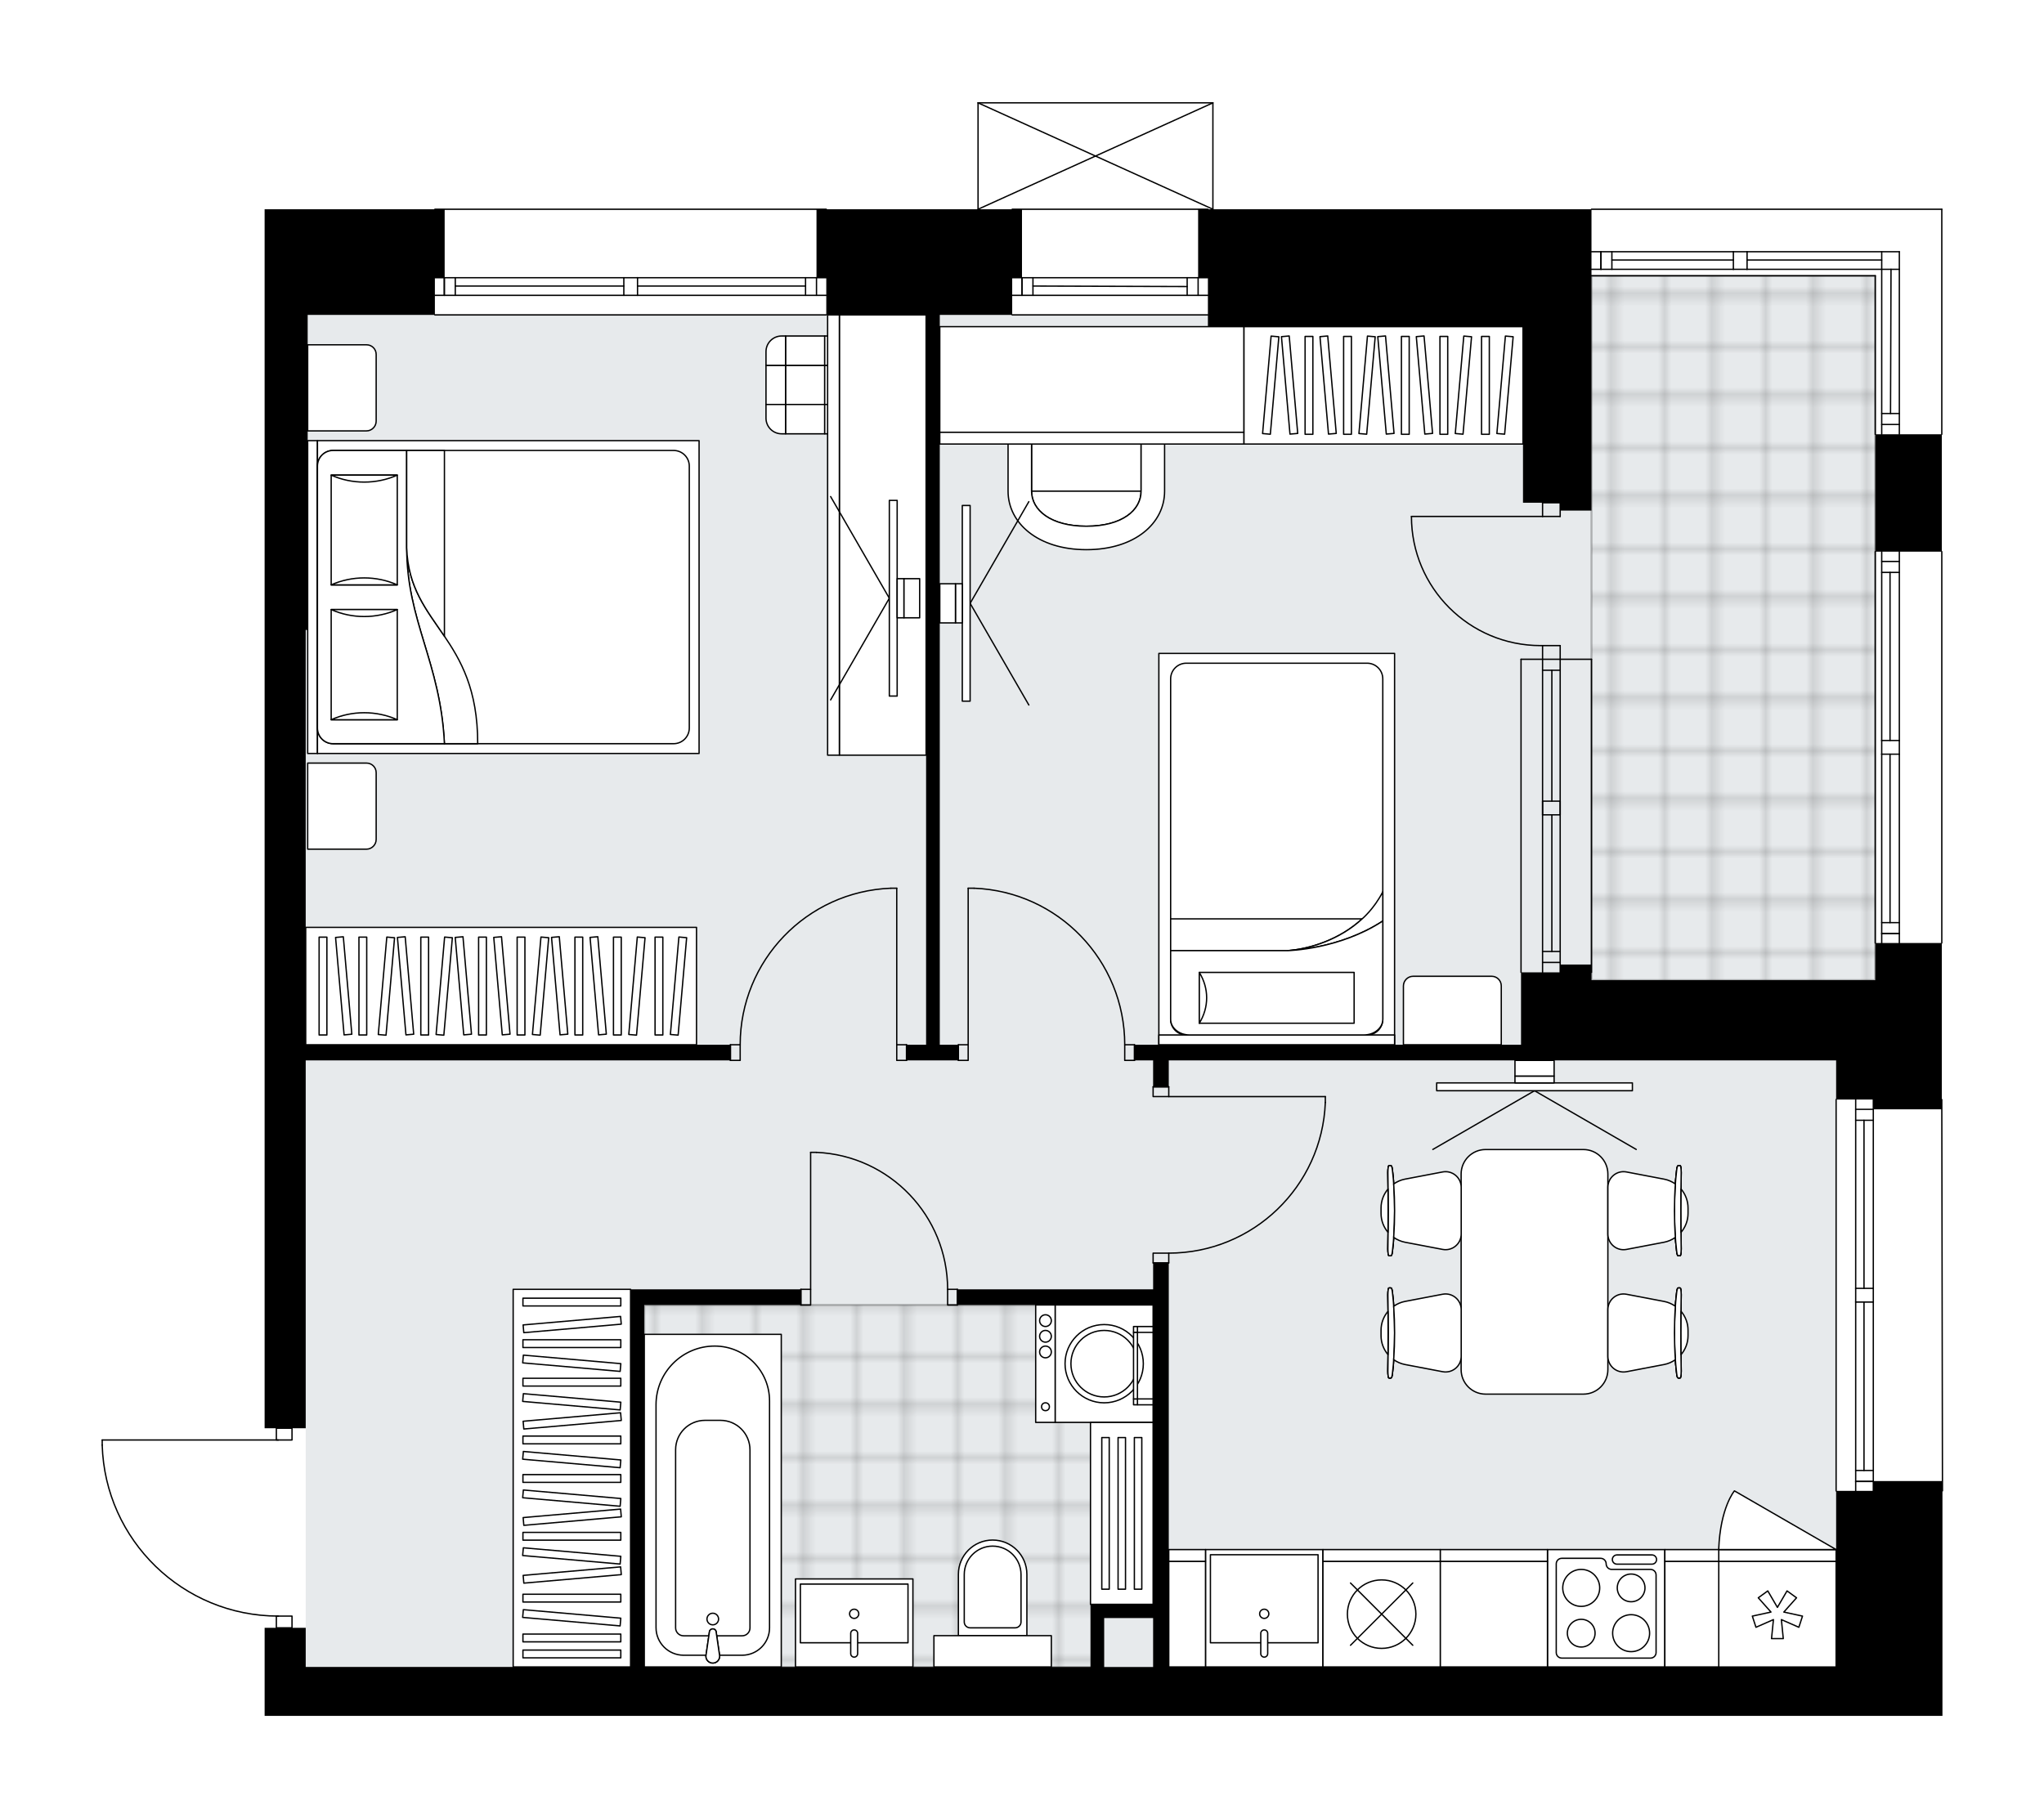 <svg xmlns="http://www.w3.org/2000/svg" xmlns:xlink="http://www.w3.org/1999/xlink" height="1779.27px" id="Layer_1" style="enable-background:new 0 0 2000 1779.27;" version="1.1" viewBox="0 0 2000 1779.27" width="2000px" x="0px" y="0px" xml:space="preserve">
<style type="text/css">
	.st0{fill:none;}
	.st1{opacity:0.25;fill:none;stroke:#000000;stroke-width:0.4;stroke-miterlimit:10;}
	.st2{fill:#FFFFFF;}
	.st3{fill:#E7EAEC;}
	
		.st4{fill:url(#SVGID_1_);stroke:#000000;stroke-width:2;stroke-linecap:round;stroke-linejoin:round;stroke-miterlimit:10;stroke-opacity:0.25;}
	
		.st5{fill:url(#SVGID_00000166644572404564698870000017595116404025952420_);stroke:#000000;stroke-width:2;stroke-linecap:round;stroke-linejoin:round;stroke-miterlimit:10;stroke-opacity:0.25;}
	.st6{fill:none;stroke:#000000;stroke-width:1.3;stroke-linecap:round;stroke-linejoin:round;stroke-miterlimit:10;}
	.st7{fill:#FFFFFF;stroke:#000000;stroke-width:1.3;stroke-linecap:round;stroke-linejoin:round;stroke-miterlimit:10;}
	.st8{font-family: 'Arial-BoldMT','Arial'; font-weight:bold;}
	.st9{font-size:100.366px;}
	.st10{font-size:84.925px;}
	.st11{font-family: 'ArialMT','Arial';}
	.st12{font-size:40px;}
</style>
<pattern height="14.57" id="New_Pattern_Swatch_2" patternUnits="userSpaceOnUse" style="overflow:visible;" viewBox="7.49 -22.06 14.57 14.57" width="14.57" x="2998.96" y="-4725.66">
	<g>
		<rect class="st0" height="14.57" width="14.57" x="7.49" y="-22.06" />
		<g>
			<rect class="st1" height="7.29" width="7.29" x="14.77" y="-7.49" />
		</g>
		<g>
			<rect class="st1" height="7.29" width="7.29" x="0.2" y="-7.49" />
		</g>
		<g>
			<rect class="st1" height="7.29" width="7.29" x="22.06" y="-14.77" />
		</g>
		<g>
			<rect class="st1" height="7.29" width="7.29" x="7.49" y="-14.77" />
			<rect class="st1" height="7.29" width="7.29" x="14.77" y="-22.06" />
		</g>
		<g>
			<rect class="st1" height="7.29" width="7.29" x="0.2" y="-22.06" />
		</g>
		<g>
			<rect class="st1" height="7.29" width="7.29" x="22.06" y="-29.35" />
		</g>
		<g>
			<rect class="st1" height="7.29" width="7.29" x="7.49" y="-29.35" />
		</g>
	</g>
</pattern>
<path class="st2" d="M1900.65,1459.05v-9.58v-373.41  c0-0.36,0.36-0.65,0-0.65L1900,923.53c0.36,0,0.65-0.29,0.65-0.65V539.89c0-0.36-0.29-0.65-0.65-0.65V425.65  c0.36,0,0.65-0.29,0.65-0.65V204.78c0-0.36-0.29-0.65-0.65-0.65h-342.77c-0.36,0-0.65,0.29-0.65,0.65c0,0,0,0,0,0h-369.14  c0,0,0,0,0,0V100.65c0,0,0,0,0-0.01c0-0.04-0.02-0.08-0.03-0.12c-0.01-0.04-0.01-0.09-0.03-0.13c0,0,0,0,0-0.01  c-0.01-0.03-0.04-0.05-0.05-0.07c-0.03-0.04-0.05-0.09-0.09-0.13c-0.03-0.03-0.07-0.05-0.11-0.07c-0.03-0.02-0.06-0.05-0.1-0.06  c-0.05-0.02-0.11-0.03-0.17-0.03c-0.02,0-0.05-0.01-0.07-0.01h-0.01c0,0,0,0,0,0H957.02c0,0-0.01,0-0.01,0H957  c-0.02,0-0.04,0.01-0.06,0.01c-0.06,0.01-0.12,0.01-0.18,0.04c-0.04,0.02-0.07,0.04-0.1,0.06c-0.04,0.02-0.08,0.04-0.11,0.07  c-0.04,0.03-0.06,0.08-0.09,0.12c-0.02,0.03-0.04,0.05-0.06,0.08c0,0,0,0.01,0,0.01c-0.02,0.04-0.02,0.08-0.03,0.12  c-0.01,0.05-0.03,0.09-0.03,0.14c0,0,0,0,0,0.01v104.13c0,0,0,0,0,0h-147.2c0,0,0,0,0,0c0-0.36-0.29-0.65-0.65-0.65H425.52  c-0.36,0-0.65,0.29-0.65,0.65c0,0,0,0,0,0H258.92v67.02v36.38v239.36v68.94v685.54v95.75h10.84v10.84H100  c-0.36,0-0.65,0.29-0.65,0.65v5.02c0,0,0,0.01,0,0.01c0,0,0,0.01,0,0.01c1.34,45.24,19.96,87.53,52.44,119.06  c31.86,30.93,73.66,48.22,117.97,48.87v10.87h-10.84v86.17h40.21h308.3h574.47h344.69h30.63h239.36h0.08h36.3h67.67V1459.7  C1901.01,1459.7,1900.65,1459.41,1900.65,1459.05z M1900.65,1274.26v-13.4v-175.21l0,0l0,0v363.83l0,0V1274.26z" id="background" />
<g id="floor">
	<polygon class="st3" points="1796.6,1037.77 1834.89,1037.77 1834.89,269.89 1488.29,269.89 1488.29,308.19 299.13,308.19    299.13,1631.39 1796.6,1631.39  " />
	<pattern id="SVGID_1_" patternTransform="matrix(6.588 0 0 6.588 59692.66 7705.917)" xlink:href="#New_Pattern_Swatch_2">
	</pattern>
	<polygon class="st4" points="1073.72,1574.9 1128.29,1574.9 1128.29,1277.13 630.41,1277.13 630.41,1631.39 1073.72,1631.39  " />
	
		<pattern id="SVGID_00000170278494361551727590000004771143206723785630_" patternTransform="matrix(6.588 0 0 6.588 59692.66 7705.917)" xlink:href="#New_Pattern_Swatch_2">
	</pattern>
	
		<polygon points="   1557.23,959.26 1557.23,269.89 1834.89,269.89 1834.89,959.26  " style="fill:url(#SVGID_00000170278494361551727590000004771143206723785630_);stroke:#000000;stroke-width:2;stroke-linecap:round;stroke-linejoin:round;stroke-miterlimit:10;stroke-opacity:0.25;" />
	<g id="LWPOLYLINE_00000094597057206224144680000017297663928049014453_">
		<rect class="st6" height="15.32" width="9.57" x="783.61" y="1261.82" />
	</g>
	<g id="LWPOLYLINE_00000085232381328721127170000017763907373087912383_">
		<rect class="st6" height="15.32" width="9.57" x="927.22" y="1261.82" />
	</g>
	<g id="LINE_00000040545399033867947960000014547604854826352811_">
		<line class="st6" x1="783.61" x2="783.61" y1="1261.82" y2="1277.13" />
	</g>
	<g id="LINE_00000022546184919444342400000004312641182417217202_">
		<line class="st6" x1="936.8" x2="936.8" y1="1261.82" y2="1277.13" />
	</g>
	<g id="LINE_00000014610064413955133340000000432121966584926141_">
		<line class="st6" x1="793.18" x2="793.18" y1="1261.82" y2="1127.77" />
	</g>
	<g id="ARC_00000083786168516715972470000004477739237541597348_">
		<path class="st6" d="M798.92,1127.77c71.73,3.19,128.25,62.25,128.3,134.04" />
	</g>
	<g id="LINE_00000071541476292078876320000013007626599900622477_">
		<line class="st6" x1="793.18" x2="798.92" y1="1127.77" y2="1127.77" />
	</g>
	<g id="LWPOLYLINE_00000098925968565044671140000018315591776734957485_">
		<rect class="st6" height="9.57" width="15.32" x="1128.29" y="1063.62" />
	</g>
	<g id="LWPOLYLINE_00000137836873133012076180000007433183699333304455_">
		<rect class="st6" height="9.57" width="15.32" x="1128.29" y="1226.39" />
	</g>
	<g id="LINE_00000013153288077989791960000015911969154851530911_">
		<line class="st6" x1="1143.61" x2="1128.29" y1="1063.62" y2="1063.62" />
	</g>
	<g id="LINE_00000165930146095281049140000015846427425968505234_">
		<line class="st6" x1="1143.61" x2="1128.29" y1="1235.96" y2="1235.96" />
	</g>
	<g id="LINE_00000021116480088016128240000003583047744724060832_">
		<line class="st6" x1="1143.61" x2="1296.8" y1="1073.2" y2="1073.2" />
	</g>
	<g id="LINE_00000059305221892102844060000010062525412538355900_">
		<line class="st6" x1="1296.8" x2="1296.8" y1="1078.94" y2="1073.2" />
	</g>
	<g id="ARC_00000035504844288132687150000008044516828521534090_">
		<path class="st6" d="M1296.8,1078.94c-3.19,82.31-70.82,147.41-153.19,147.45" />
	</g>
	<g id="LWPOLYLINE_00000036968756438972577140000008518549155024985534_">
		<rect class="st6" height="15.32" width="9.57" x="937.76" y="1022.45" />
	</g>
	<g id="LWPOLYLINE_00000147919045611362704820000003916661336029955508_">
		<rect class="st6" height="15.32" width="9.57" x="1100.52" y="1022.45" />
	</g>
	<g id="LINE_00000058560938894821338750000000747217620836142766_">
		<line class="st6" x1="937.76" x2="937.76" y1="1022.45" y2="1037.77" />
	</g>
	<g id="LINE_00000118359473628652682900000005156662898512608918_">
		<line class="st6" x1="1110.1" x2="1110.1" y1="1022.45" y2="1037.77" />
	</g>
	<g id="LINE_00000106140013512447412400000009010136911906341516_">
		<line class="st6" x1="947.33" x2="947.33" y1="1022.45" y2="869.26" />
	</g>
	<g id="LINE_00000132794699411024335160000011393257391394373777_">
		<line class="st6" x1="953.08" x2="947.33" y1="869.26" y2="869.26" />
	</g>
	<g id="ARC_00000086685127706374543120000000450888037559701907_">
		<path class="st6" d="M953.08,869.26c82.31,3.19,147.41,70.82,147.45,153.19" />
	</g>
	<g id="LWPOLYLINE_00000163040158988892124820000005289975270610270135_">
		<rect class="st6" height="15.32" width="9.57" x="877.44" y="1022.45" />
	</g>
	<g id="LWPOLYLINE_00000016042564412987050810000011059179421844936852_">
		<rect class="st6" height="15.32" width="9.57" x="714.67" y="1022.45" />
	</g>
	<g id="LINE_00000124146953925763028270000004063360719073212308_">
		<line class="st6" x1="887.01" x2="887.01" y1="1022.45" y2="1037.77" />
	</g>
	<g id="LINE_00000032618766504346528140000015401590764814250668_">
		<line class="st6" x1="714.67" x2="714.67" y1="1022.45" y2="1037.77" />
	</g>
	<g id="LINE_00000168803443738033760370000008283530880784724131_">
		<line class="st6" x1="877.44" x2="877.44" y1="1022.45" y2="869.26" />
	</g>
	<g id="LINE_00000181070472207786558580000007956205639089312169_">
		<line class="st6" x1="871.69" x2="877.44" y1="869.26" y2="869.26" />
	</g>
	<g id="ARC_00000057128274365122053420000017186783999921093292_">
		<path class="st6" d="M724.24,1022.45c0.04-82.37,65.14-150,147.45-153.19" />
	</g>
	<g id="LWPOLYLINE_00000063606906913760881210000017836810196450396346_">
		<rect class="st6" height="11.49" width="15.32" x="270.41" y="1581.61" />
	</g>
	<g id="LWPOLYLINE_00000116214796125750587740000000253611337303018626_">
		<rect class="st6" height="11.49" width="15.32" x="270.41" y="1397.77" />
	</g>
	<g id="LWPOLYLINE_00000055707165108552139270000017444760325564606142_">
		<path class="st6" d="M100,1414.28c2.76,93.2,79.1,167.32,172.34,167.32" />
	</g>
	<g id="LINE_00000065075232475889339040000013698275443919026101_">
		<line class="st6" x1="272.34" x2="100" y1="1409.26" y2="1409.26" />
	</g>
	<g id="LINE_00000045593044739705349460000000571182140009810056_">
		<line class="st6" x1="100" x2="100" y1="1409.26" y2="1414.28" />
	</g>
	<g id="ARC_00000027574361997957891710000008471815450022256016_">
		<path class="st6" d="M1381.06,505.42c0.01,69.81,56.6,126.4,126.42,126.4c0.63,0,1.25,0,1.88-0.01" />
	</g>
	<g id="LINE_00000051345241185827573750000014879833094177095820_">
		<line class="st6" x1="1509.36" x2="1381.06" y1="505.42" y2="505.42" />
	</g>
	<g id="LINE_00000111877051861256881140000005251019340824071319_">
		<line class="st6" x1="1509.36" x2="1509.36" y1="645.21" y2="631.81" />
	</g>
	<g id="LINE_00000005255087756025439460000017371471417853958025_">
		<line class="st6" x1="1509.36" x2="1526.59" y1="631.81" y2="631.81" />
	</g>
	<g id="LINE_00000006702060288508185200000006714076104721928882_">
		<line class="st6" x1="1526.59" x2="1526.59" y1="631.81" y2="645.21" />
	</g>
	<g id="LINE_00000075841284912259061470000016838282204517496206_">
		<line class="st6" x1="1526.59" x2="1526.59" y1="492.02" y2="505.42" />
	</g>
	<g id="LINE_00000098937633115859061290000015385252737157394610_">
		<line class="st6" x1="1526.59" x2="1509.36" y1="505.42" y2="505.42" />
	</g>
	<g id="LINE_00000176038471032165919570000012990736680210446513_">
		<line class="st6" x1="1509.36" x2="1509.36" y1="505.42" y2="492.02" />
	</g>
	<g id="LINE_00000164490596823061280910000000373427249308567731_">
		<line class="st6" x1="1526.59" x2="1509.36" y1="492.02" y2="492.02" />
	</g>
	<g id="LINE_00000039123621016806894770000002636747328812610949_">
		<line class="st6" x1="425.52" x2="808.5" y1="204.78" y2="204.78" />
	</g>
	<g id="LINE_00000111907284993557063810000017850913785053916344_">
		<line class="st6" x1="808.5" x2="623.8" y1="289.04" y2="289.04" />
	</g>
	<g id="LINE_00000121242057871551951020000011049426059783877273_">
		<line class="st6" x1="610.4" x2="425.52" y1="289.04" y2="289.04" />
	</g>
	<g id="LINE_00000044159066514129480330000011240073546600654511_">
		<line class="st6" x1="434.75" x2="434.75" y1="271.8" y2="289.04" />
	</g>
	<g id="LINE_00000080919705420740753190000000852729278898254520_">
		<line class="st6" x1="798.92" x2="798.92" y1="271.8" y2="289.04" />
	</g>
	<g id="LINE_00000076583539078232921210000001320496084099082391_">
		<line class="st6" x1="808.5" x2="623.8" y1="271.8" y2="271.8" />
	</g>
	<g id="LINE_00000127024157380428031490000005162496967565704603_">
		<line class="st6" x1="610.4" x2="425.52" y1="271.8" y2="271.8" />
	</g>
	<g id="LINE_00000040548746850750542700000009626619905294103188_">
		<line class="st6" x1="610.4" x2="445.47" y1="279.94" y2="279.94" />
	</g>
	<g id="LINE_00000109734446523572027710000015054934096618924703_">
		<line class="st6" x1="788.2" x2="623.8" y1="279.94" y2="279.94" />
	</g>
	<g id="LINE_00000088121980602521773040000013874836550074791053_">
		<line class="st6" x1="788.2" x2="788.2" y1="289.04" y2="271.8" />
	</g>
	<g id="LINE_00000035513630119627830450000016506324237090574469_">
		<line class="st6" x1="434.75" x2="434.75" y1="271.8" y2="289.04" />
	</g>
	<g id="LINE_00000127730085067692773730000013610500791172211389_">
		<line class="st6" x1="445.47" x2="445.47" y1="289.04" y2="271.8" />
	</g>
	<g id="LINE_00000124155417903957345240000002057188804877123740_">
		<line class="st6" x1="623.8" x2="623.8" y1="271.8" y2="289.04" />
	</g>
	<g id="LINE_00000070083433916430128430000004365042721075637648_">
		<line class="st6" x1="623.8" x2="610.4" y1="289.04" y2="289.04" />
	</g>
	<g id="LINE_00000096782125113869303790000008233621721853321629_">
		<line class="st6" x1="610.4" x2="610.4" y1="289.04" y2="271.8" />
	</g>
	<g id="LINE_00000052096432434879202610000005594429426009451175_">
		<line class="st6" x1="610.4" x2="623.8" y1="271.8" y2="271.8" />
	</g>
	<g id="LINE_00000152227593049145535520000008562704293866072763_">
		<line class="st6" x1="808.5" x2="425.52" y1="308.19" y2="308.19" />
	</g>
	<g id="LINE_00000119822610858607448920000015606517948529070014_">
		<line class="st6" x1="1509.36" x2="1509.36" y1="645.21" y2="951.6" />
	</g>
	<g id="LINE_00000070805223464875090580000018166397914307674760_">
		<line class="st6" x1="1526.59" x2="1526.59" y1="645.21" y2="951.6" />
	</g>
	<g id="LINE_00000013175267233523906080000016372303424043008932_">
		<line class="st6" x1="1518.45" x2="1518.45" y1="655.94" y2="784.04" />
	</g>
	<g id="LINE_00000112619357813594778970000016208150777574303906_">
		<line class="st6" x1="1509.36" x2="1526.59" y1="941.89" y2="941.89" />
	</g>
	<g id="LINE_00000057111119964763292360000008230587843908370073_">
		<line class="st6" x1="1509.36" x2="1526.59" y1="655.94" y2="655.94" />
	</g>
	<g id="LINE_00000103232886030982403550000008250693232927851397_">
		<line class="st6" x1="1488.29" x2="1488.29" y1="645.21" y2="951.6" />
	</g>
	<g id="LINE_00000112633556290408389820000011427879846330745248_">
		<line class="st6" x1="1557.23" x2="1557.23" y1="951.6" y2="645.21" />
	</g>
	<g id="LINE_00000183963025533658156520000015217414639287627698_">
		<line class="st6" x1="1509.34" x2="1526.58" y1="931.16" y2="931.16" />
	</g>
	<g id="LINE_00000062910724160323466280000002524804777345534864_">
		<line class="st6" x1="1488.29" x2="1557.23" y1="645.21" y2="645.21" />
	</g>
	<g id="LINE_00000007405965723524124430000002367242973572347022_">
		<line class="st6" x1="1509.36" x2="1526.59" y1="784.04" y2="784.04" />
	</g>
	<g id="LINE_00000101079315189412383680000012798423568002742661_">
		<line class="st6" x1="1526.59" x2="1526.59" y1="784.04" y2="797.45" />
	</g>
	<g id="LINE_00000141415494284543869410000004566880642541152170_">
		<line class="st6" x1="1526.59" x2="1509.36" y1="797.45" y2="797.45" />
	</g>
	<g id="LINE_00000124878677160517126890000018239028655663866515_">
		<line class="st6" x1="1509.36" x2="1509.36" y1="797.45" y2="784.04" />
	</g>
	<g id="LWPOLYLINE_00000049182088485755543940000006587520286484856236_">
		<line class="st6" x1="1518.45" x2="1518.45" y1="797.45" y2="931.16" />
	</g>
	<g id="LINE_00000101103832090895950780000009206426990172532648_">
		<line class="st6" x1="990.42" x2="1181.91" y1="204.78" y2="204.78" />
	</g>
	<g id="LINE_00000045599996095451695270000012274423789159968954_">
		<line class="st6" x1="1181.91" x2="990.42" y1="289.04" y2="289.04" />
	</g>
	<g id="LINE_00000106109135571586169740000005962444625866716323_">
		<line class="st6" x1="999.99" x2="999.99" y1="271.8" y2="289.04" />
	</g>
	<g id="LINE_00000053544810370413240620000011001344054624247704_">
		<line class="st6" x1="1172.33" x2="1172.33" y1="271.8" y2="289.04" />
	</g>
	<g id="LINE_00000176043565300931069510000005482465717021173425_">
		<line class="st6" x1="1181.91" x2="990.42" y1="271.8" y2="271.8" />
	</g>
	<g id="LINE_00000133530664735935884810000006287365857272170383_">
		<line class="st6" x1="1161.61" x2="1010.72" y1="280.42" y2="279.94" />
	</g>
	<g id="LINE_00000090295164550633314810000014015900936763078555_">
		<line class="st6" x1="1161.61" x2="1161.61" y1="289.04" y2="271.8" />
	</g>
	<g id="LINE_00000134235857358891211680000009261185414504076218_">
		<line class="st6" x1="999.99" x2="999.99" y1="271.8" y2="289.04" />
	</g>
	<g id="LINE_00000086654637063679052150000011849650655378197129_">
		<line class="st6" x1="1010.72" x2="1010.72" y1="289.04" y2="271.8" />
	</g>
	<g id="LINE_00000111878226333304597730000015488993064464724873_">
		<line class="st6" x1="1181.91" x2="990.42" y1="308.19" y2="308.19" />
	</g>
	<g id="LINE_00000119118559736583404190000001375315826880794262_">
		<line class="st6" x1="1796.59" x2="1796.59" y1="1459.05" y2="1076.07" />
	</g>
	<g id="LINE_00000054241387082653496190000003177067971563249063_">
		<line class="st6" x1="1832.98" x2="1832.98" y1="1076.07" y2="1260.86" />
	</g>
	<g id="LINE_00000182517061274336463470000012239925042733107591_">
		<line class="st6" x1="1832.98" x2="1832.98" y1="1274.26" y2="1459.05" />
	</g>
	<g id="LINE_00000018235867922785347530000010064101722332340643_">
		<line class="st6" x1="1815.74" x2="1832.98" y1="1449.82" y2="1449.82" />
	</g>
	<g id="LINE_00000178897652283734507160000002391353668303220100_">
		<line class="st6" x1="1815.74" x2="1832.98" y1="1085.64" y2="1085.64" />
	</g>
	<g id="LINE_00000033371612208440670440000004348763330594184348_">
		<line class="st6" x1="1815.74" x2="1815.74" y1="1076.07" y2="1260.86" />
	</g>
	<g id="LINE_00000146467870363924907360000006142690344121562040_">
		<line class="st6" x1="1815.74" x2="1815.74" y1="1274.26" y2="1459.05" />
	</g>
	<g id="LINE_00000150799315750243870190000008918378134217854644_">
		<line class="st6" x1="1823.88" x2="1823.88" y1="1274.26" y2="1439.09" />
	</g>
	<g id="LINE_00000083046890634657814420000003948264557326224823_">
		<line class="st6" x1="1823.88" x2="1823.88" y1="1096.37" y2="1260.86" />
	</g>
	<g id="LINE_00000174575155012892931060000010642221018886922907_">
		<line class="st6" x1="1832.98" x2="1815.74" y1="1096.37" y2="1096.37" />
	</g>
	<g id="LINE_00000031919920241367385150000002242893417784255411_">
		<line class="st6" x1="1815.74" x2="1832.98" y1="1449.82" y2="1449.82" />
	</g>
	<g id="LINE_00000136409698666139715060000012369262730767809422_">
		<line class="st6" x1="1832.98" x2="1815.74" y1="1439.09" y2="1439.09" />
	</g>
	<g id="LINE_00000158719241442062846600000000566999297483024517_">
		<line class="st6" x1="1815.74" x2="1832.98" y1="1260.86" y2="1260.86" />
	</g>
	<g id="LINE_00000032634675179534074720000006124077343582488449_">
		<line class="st6" x1="1832.98" x2="1832.98" y1="1260.86" y2="1274.26" />
	</g>
	<g id="LINE_00000049933783858825594850000007983884320059282341_">
		<line class="st6" x1="1832.98" x2="1815.74" y1="1274.26" y2="1274.26" />
	</g>
	<g id="LINE_00000076567285823427088570000009725749284272448682_">
		<line class="st6" x1="1815.74" x2="1815.74" y1="1274.26" y2="1260.86" />
	</g>
	<g id="LINE_00000137833971985896941810000005649560340289640603_">
		<line class="st6" x1="1900" x2="1900.65" y1="1076.07" y2="1459.05" />
	</g>
	<g id="LINE_00000145764525745629733140000000027376341722155698_">
		<line class="st6" x1="1834.89" x2="1834.89" y1="922.88" y2="539.89" />
	</g>
	<g id="LINE_00000140002795677456261810000012646510141033459625_">
		<line class="st6" x1="1858.45" x2="1858.45" y1="539.89" y2="724.68" />
	</g>
	<g id="LINE_00000178166059437611466660000003422648724130182584_">
		<line class="st6" x1="1858.45" x2="1858.45" y1="738.09" y2="922.88" />
	</g>
	<g id="LINE_00000032641226683535344040000002049002714445407122_">
		<line class="st6" x1="1841.21" x2="1858.45" y1="913.64" y2="913.64" />
	</g>
	<g id="LINE_00000021104902164779711100000016579106061268473267_">
		<line class="st6" x1="1841.21" x2="1858.45" y1="549.47" y2="549.47" />
	</g>
	<g id="LINE_00000003785380930958383330000012026272606817171087_">
		<line class="st6" x1="1841.21" x2="1841.21" y1="539.89" y2="724.68" />
	</g>
	<g id="LINE_00000138551821140622643510000003938928886066270643_">
		<line class="st6" x1="1841.21" x2="1841.21" y1="738.09" y2="922.88" />
	</g>
	<g id="LINE_00000109022739645276921310000015267904673051292804_">
		<line class="st6" x1="1849.35" x2="1849.35" y1="738.09" y2="902.92" />
	</g>
	<g id="LINE_00000176758270113662079750000012103269965480200321_">
		<line class="st6" x1="1849.35" x2="1849.35" y1="560.19" y2="724.68" />
	</g>
	<g id="LINE_00000054230993689149160200000001004644938007536036_">
		<line class="st6" x1="1858.45" x2="1841.21" y1="560.19" y2="560.19" />
	</g>
	<g id="LINE_00000147185047855311066980000016207379254837752763_">
		<line class="st6" x1="1841.21" x2="1858.45" y1="913.64" y2="913.64" />
	</g>
	<g id="LINE_00000008860841452862750920000013235728198084614275_">
		<line class="st6" x1="1858.45" x2="1841.21" y1="902.92" y2="902.92" />
	</g>
	<g id="LINE_00000156561519949330029770000013600327325542093739_">
		<line class="st6" x1="1841.21" x2="1858.45" y1="724.68" y2="724.68" />
	</g>
	<g id="LINE_00000036253755243569517500000014901000856183804600_">
		<line class="st6" x1="1858.45" x2="1858.45" y1="724.68" y2="738.09" />
	</g>
	<g id="LINE_00000043453181858866481340000000556826106131079838_">
		<line class="st6" x1="1858.45" x2="1841.21" y1="738.09" y2="738.09" />
	</g>
	<g id="LINE_00000026161192749482014480000013847930026553481144_">
		<line class="st6" x1="1841.21" x2="1841.21" y1="738.09" y2="724.68" />
	</g>
	<g id="LINE_00000114055477518125176240000016532378954614247353_">
		<line class="st6" x1="1900" x2="1900" y1="539.89" y2="922.88" />
	</g>
	<g id="LINE_00000157272072995185279900000002309845399594776199_">
		<line class="st6" x1="1900" x2="1900" y1="204.78" y2="425" />
	</g>
	<g id="LINE_00000160876414705117140550000014242630746828444051_">
		<line class="st6" x1="1841.21" x2="1841.21" y1="425" y2="246.34" />
	</g>
	<g id="LINE_00000173857568641558108420000018371060866745616046_">
		<line class="st6" x1="1858.45" x2="1841.21" y1="415.42" y2="415.42" />
	</g>
	<g id="LINE_00000143600857849033541630000004825381861498745240_">
		<line class="st6" x1="1858.45" x2="1858.45" y1="425" y2="246.34" />
	</g>
	<g id="LINE_00000066485983400925353680000015861140203637291670_">
		<line class="st6" x1="1849.83" x2="1850.31" y1="404.7" y2="263.57" />
	</g>
	<g id="LINE_00000000183413442786288560000005392370230464187068_">
		<line class="st6" x1="1841.21" x2="1858.45" y1="404.7" y2="404.7" />
	</g>
	<g id="LINE_00000121988942358221674820000006402668546366519700_">
		<line class="st6" x1="1834.89" x2="1834.89" y1="425" y2="269.89" />
	</g>
	<g id="LINE_00000052072626706541226400000000402000179244170140_">
		<line class="st6" x1="1557.23" x2="1900" y1="204.78" y2="204.78" />
	</g>
	<g id="LINE_00000008859125181568410970000002088164701368981905_">
		<line class="st6" x1="1858.45" x2="1709.47" y1="263.57" y2="263.57" />
	</g>
	<g id="LINE_00000083774829995625335470000001386113502845171363_">
		<line class="st6" x1="1696.06" x2="1557.23" y1="263.57" y2="263.57" />
	</g>
	<g id="LINE_00000066501096972310217960000007865785838471939208_">
		<line class="st6" x1="1566.46" x2="1566.46" y1="246.34" y2="263.57" />
	</g>
	<g id="LINE_00000052091732766082095410000017874908567251365794_">
		<line class="st6" x1="1858.45" x2="1709.47" y1="246.34" y2="246.34" />
	</g>
	<g id="LINE_00000051377698058953501950000015148080034179341490_">
		<line class="st6" x1="1696.06" x2="1557.23" y1="246.34" y2="246.34" />
	</g>
	<g id="LINE_00000126306286925458724620000012091216473142794915_">
		<line class="st6" x1="1696.06" x2="1577.19" y1="254.47" y2="254.47" />
	</g>
	<g id="LINE_00000087393949026154524970000010237465203818353589_">
		<line class="st6" x1="1841.21" x2="1709.47" y1="254.47" y2="254.47" />
	</g>
	<g id="LINE_00000080928768481594132330000007261118752628750725_">
		<line class="st6" x1="1566.46" x2="1566.46" y1="246.34" y2="263.57" />
	</g>
	<g id="LINE_00000113313227196941716830000004107176924642787763_">
		<line class="st6" x1="1577.19" x2="1577.19" y1="263.57" y2="246.34" />
	</g>
	<g id="LINE_00000145772351492093968900000003132502124393178807_">
		<line class="st6" x1="1709.47" x2="1709.47" y1="246.34" y2="263.57" />
	</g>
	<g id="LINE_00000158718005544300922880000008838915157701000595_">
		<line class="st6" x1="1709.47" x2="1696.06" y1="263.57" y2="263.57" />
	</g>
	<g id="LINE_00000176730828896276482640000000616541655413960321_">
		<line class="st6" x1="1696.06" x2="1696.06" y1="263.57" y2="246.34" />
	</g>
	<g id="LINE_00000030468528527510492330000003800272005081670317_">
		<line class="st6" x1="1696.06" x2="1709.47" y1="246.34" y2="246.34" />
	</g>
	<g id="LINE_00000168083739631433665750000016002495385164633495_">
		<line class="st6" x1="1834.89" x2="1557.23" y1="269.89" y2="269.89" />
	</g>
	<g id="LINE_00000004540260642431637990000017484744497895952826_">
		<line class="st6" x1="957" x2="1186.79" y1="100.65" y2="100.65" />
	</g>
	<g id="LINE_00000049208788802928843470000017144212996090461361_">
		<line class="st6" x1="1186.79" x2="1186.79" y1="100.65" y2="204.78" />
	</g>
	<g id="LINE_00000063609828914760314080000017117505822804520103_">
		<line class="st6" x1="957" x2="957" y1="204.78" y2="100.65" />
	</g>
	<g id="LWPOLYLINE_00000131356746887128890530000011547585800454972843_">
		<line class="st6" x1="1186.79" x2="957" y1="204.78" y2="100.65" />
	</g>
	<g id="LWPOLYLINE_00000139978699962819967700000012373544502639576459_">
		<line class="st6" x1="957" x2="1186.79" y1="204.78" y2="100.65" />
	</g>
	<polygon points="1834.89,959.26 1796.59,959.26 1557.23,959.26 1557.23,951.6 1557.23,943.94 1526.59,943.94 1526.59,951.6    1488.29,951.6 1488.29,959.26 1488.29,1022.45 1110.1,1022.45 1110.1,1037.77 1128.29,1037.77 1128.29,1063.62 1143.61,1063.62    1143.61,1037.77 1488.29,1037.77 1796.59,1037.77 1796.59,1076.07 1832.98,1076.07 1832.98,1085.64 1834.89,1085.64 1900,1085.64    1900,922.88 1834.89,922.88  " />
	<path d="M1832.98,1449.48v9.57h-36.38v172.38h-269.98l-0.02,0.44v-0.48h-344.68h-38.3v-395.43h-15.32v25.85H936.8v15.32h191.49   v292.98h-61.28v13.4v47.87h-436.6v-354.26h153.19v-15.32H630.41h-13.4v369.58h-9.57h-308.3v-38.3h-40.21v86.17h40.21h308.3h574.47   h342.7h1.98h30.64h239.36h0.08h36.3h67.67v-229.79H1832.98z M1128.29,1631.39h-47.87v-47.87h47.87V1631.39z" />
	<rect height="114.89" width="65.11" x="1834.89" y="425" />
	<polygon points="1557.23,499.68 1557.23,492.02 1557.23,319.68 1557.23,271.81 1557.23,204.78 1172.33,204.78 1172.33,271.81    1181.91,271.81 1181.91,319.68 1490.21,319.68 1490.21,492.02 1526.59,492.02 1526.59,499.68  " />
	<polygon points="990.42,308.19 990.42,271.81 999.99,271.81 999.99,204.78 798.92,204.78 798.92,271.81 808.5,271.81 808.5,308.19    906.16,308.19 906.16,1022.45 887.01,1022.45 887.01,1037.77 937.76,1037.77 937.76,1022.45 919.56,1022.45 919.56,308.19  " />
	<polygon points="299.13,1302.03 299.13,1037.77 714.67,1037.77 714.67,1022.45 299.13,1022.45 299.13,616.49 301.05,616.49    301.05,547.55 301.05,308.19 425.52,308.19 425.52,271.81 435.09,271.81 435.09,204.78 258.92,204.78 258.92,271.81 258.92,308.19    258.92,547.55 258.92,616.49 258.92,1302.03 258.92,1397.77 299.13,1397.77  " />
</g>
<g id="mebel">
	<g>
		
			<rect class="st7" height="19.15" transform="matrix(-4.490648e-11 1 -1 -4.490648e-11 2357.552 311.612)" width="114.89" x="965.52" y="1325.01" />
		
			<rect class="st7" height="95.75" transform="matrix(-4.490648e-11 1 -1 -4.490648e-11 2414.999 254.165)" width="114.89" x="1022.97" y="1286.71" />
		<g id="CIRCLE_00000039108693667340313750000014456614648095146922_">
			<circle class="st7" cx="1080.42" cy="1334.58" r="38.3" />
		</g>
		<g id="CIRCLE_00000036214287917795335650000006584268058347972506_">
			<circle class="st7" cx="1080.42" cy="1334.58" r="32.55" />
		</g>
		<g id="CIRCLE_00000132799357349444257200000002647579732718111898_">
			<circle class="st7" cx="1022.97" cy="1376.71" r="3.83" />
		</g>
		<g id="CIRCLE_00000065035228290951425110000008391478549921914257_">
			<circle class="st7" cx="1022.97" cy="1323.09" r="5.74" />
		</g>
		<g id="CIRCLE_00000130633529930117854490000014597322812903808177_">
			<circle class="st7" cx="1022.97" cy="1307.77" r="5.74" />
		</g>
		<g id="CIRCLE_00000181788572548753385610000001025698157239291526_">
			<circle class="st7" cx="1022.97" cy="1292.45" r="5.74" />
		</g>
	</g>
	<g>
		
			<rect class="st7" height="325.54" transform="matrix(-1 -8.982028e-11 8.982028e-11 -1 1394.869 2937.252)" width="134.04" x="630.41" y="1305.86" />
		<g id="ARC_00000058561493819901006460000009262212883117499546_">
			<path class="st7" d="M704.05,1619.91c0.09,0.64,0.09,1.29,0,1.93c-0.53,3.65-3.93,6.18-7.58,5.65c-3.65-0.53-6.18-3.93-5.65-7.58     l3.41-23.38c0.32-1.08,1.17-1.93,2.25-2.25c1.77-0.53,3.63,0.48,4.16,2.25L704.05,1619.91z" />
		</g>
		<path class="st7" d="M668.91,1619.9h21.92l3.41-23.37c0.32-1.08,1.17-1.93,2.25-2.25c1.77-0.53,3.63,0.48,4.16,2.25l3.41,23.37    h22.11c14.81,0,26.81-12,26.81-26.81v-222.09c0-29.63-24.02-53.66-53.66-53.66c-31.71,0-57.41,25.7-57.41,57.41v218.14    C641.9,1607.81,653.99,1619.9,668.91,1619.9z" />
		<path class="st7" d="M668.85,1600.89h24.75l0.64-4.36c0.32-1.08,1.17-1.93,2.25-2.25c1.77-0.53,3.63,0.48,4.16,2.25l0.64,4.36    h24.88c4.23,0,7.66-3.43,7.66-7.66v-174.3c0-15.96-12.94-28.9-28.9-28.9h-15.14c-15.86,0-28.72,12.86-28.72,28.72v174.35    C661.05,1597.4,664.54,1600.89,668.85,1600.89z" />
		<g id="ARC_00000155131518017992555070000017453965501408703166_">
			<path class="st7" d="M704.05,1619.91c0.09,0.64,0.09,1.29,0,1.93c-0.53,3.65-3.93,6.18-7.58,5.65c-3.65-0.53-6.18-3.93-5.65-7.58     l3.41-23.38c0.32-1.08,1.17-1.93,2.25-2.25c1.77-0.53,3.63,0.48,4.16,2.25L704.05,1619.91z" />
		</g>
		<circle class="st7" cx="697.43" cy="1584.48" r="5.68" />
	</g>
	<g>
		<rect class="st7" height="86.17" width="114.9" x="778.36" y="1545.22" />
		<rect class="st7" height="57.45" width="105.32" x="783.13" y="1550.26" />
		<path class="st7" d="M835.79,1595.13L835.79,1595.13c-1.87,0-3.39,1.52-3.39,3.39v19.85c0,1.87,1.52,3.39,3.39,3.39l0,0    c1.87,0,3.39-1.52,3.39-3.39v-19.85C839.18,1596.65,837.66,1595.13,835.79,1595.13z" />
		<circle class="st7" cx="835.79" cy="1579.36" r="4.5" />
	</g>
	<g>
		<path class="st7" d="M971.27,1507.18L971.27,1507.18c-18.51,0-33.51,15-33.51,33.51v60.07h67.02v-60.07    C1004.78,1522.18,989.77,1507.18,971.27,1507.18z" />
		<rect class="st7" height="30.64" width="114.89" x="913.82" y="1600.75" />
		<path class="st7" d="M971.27,1513.12L971.27,1513.12c-15.33,0-27.77,12.43-27.77,27.77v46.46c0,3.17,2.57,5.74,5.75,5.74h44.04    c3.17,0,5.75-2.57,5.75-5.74v-46.46C999.03,1525.55,986.6,1513.12,971.27,1513.12z" />
	</g>
	<g>
		
			<rect class="st7" height="15.32" transform="matrix(-1.836970e-16 1 -1 -1.836970e-16 2421.723 180.463)" width="5.74" x="1117.76" y="1293.43" />
		
			<rect class="st7" height="3.83" transform="matrix(-1.836970e-16 1 -1 -1.836970e-16 2412.148 190.037)" width="5.74" x="1108.18" y="1299.18" />
		
			<rect class="st7" height="15.32" transform="matrix(-1.836970e-16 1 -1 -1.836970e-16 2492.575 251.314)" width="5.74" x="1117.76" y="1364.29" />
		
			<rect class="st7" height="3.83" transform="matrix(-1.836970e-16 1 -1 -1.836970e-16 2483 260.889)" width="5.74" x="1108.18" y="1370.03" />
		
			<rect class="st7" height="3.83" transform="matrix(6.123234e-17 -1 1 6.123234e-17 -225.463 2447.575)" width="65.11" x="1078.5" y="1334.6" />
	</g>
	<g>
		
			<rect class="st7" height="114.89" transform="matrix(-1 -1.224647e-16 1.224647e-16 -1 2474.004 3147.892)" width="114.9" x="1179.55" y="1516.5" />
		
			<rect class="st7" height="86.17" transform="matrix(-1 -1.224647e-16 1.224647e-16 -1 2474.044 3129.252)" width="105.32" x="1184.36" y="1521.54" />
		<path class="st7" d="M1237.02,1595.13L1237.02,1595.13c1.87,0,3.39,1.52,3.39,3.39v19.85c0,1.87-1.52,3.39-3.39,3.39l0,0    c-1.87,0-3.39-1.52-3.39-3.39v-19.85C1233.64,1596.65,1235.15,1595.13,1237.02,1595.13z" />
		<circle class="st7" cx="1237.02" cy="1579.36" r="4.5" />
	</g>
	<g>
		
			<rect class="st7" height="114.89" transform="matrix(-1 -1.224647e-16 1.224647e-16 -1 3143.197 3147.892)" width="114.89" x="1514.15" y="1516.5" />
		<path class="st7" d="M1620.43,1617.3v-75.96c0-3-2.43-5.43-5.43-5.43h-37.98c-3,0-5.43-2.43-5.43-5.43l0,0    c0-3-2.43-5.43-5.43-5.43h-37.98c-3,0-5.43,2.43-5.43,5.43v86.81c0,3,2.43,5.43,5.43,5.43H1615    C1618,1622.72,1620.43,1620.29,1620.43,1617.3z" />
		<path class="st7" d="M1582.16,1521.74h34.23c2.5,0,4.52,2.02,4.52,4.52l0,0c0,2.5-2.02,4.52-4.52,4.52h-34.23    c-2.5,0-4.52-2.02-4.52-4.52l0,0C1577.64,1523.77,1579.66,1521.74,1582.16,1521.74z" />
		<circle class="st7" cx="1596.01" cy="1598.31" r="18.09" />
		<circle class="st7" cx="1547.18" cy="1554" r="18.09" />
		<circle class="st7" cx="1596.01" cy="1554" r="13.56" />
		<circle class="st7" cx="1547.18" cy="1598.31" r="13.56" />
	</g>
	<g>
		
			<rect class="st7" height="103.41" transform="matrix(-1 -1.224647e-16 1.224647e-16 -1 2703.802 3159.382)" width="114.89" x="1294.45" y="1527.99" />
		
			<rect class="st7" height="11.49" transform="matrix(-1 -1.224647e-16 1.224647e-16 -1 2703.802 3044.487)" width="114.89" x="1294.45" y="1516.5" />
		<circle class="st7" cx="1351.9" cy="1579.69" r="33.51" />
		<line class="st7" x1="1321.43" x2="1382.37" y1="1610.16" y2="1549.22" />
		<line class="st7" x1="1321.43" x2="1382.37" y1="1549.22" y2="1610.16" />
	</g>
	<g>
		<rect class="st7" height="103.41" width="114.89" x="1681.7" y="1527.99" />
		<rect class="st7" height="11.49" width="114.89" x="1681.7" y="1516.5" />
		<polygon class="st7" points="1735.26,1585.04 1733.4,1603.63 1744.89,1603.63 1743.03,1585.04 1760.14,1592.55 1763.69,1581.62     1745.43,1577.65 1757.86,1563.7 1748.57,1556.95 1739.15,1573.08 1729.73,1556.95 1720.43,1563.7 1732.86,1577.65     1714.61,1581.62 1718.16,1592.55   " />
		<path class="st7" d="M1796.59,1516.5l-99.5-57.45c0,0-13.86,16.17-15.39,57.45H1796.59z" />
	</g>
	<g>
		<path class="st7" d="M368.07,346.84v65.29c0,5.29-4.29,9.57-9.57,9.57h-57.45v-84.26h57.63    C363.86,337.44,368.07,341.65,368.07,346.84z" />
		<path class="st7" d="M368.07,756.19v65.29c0,5.29-4.29,9.57-9.57,9.57h-57.45V746.8h57.63C363.86,746.8,368.07,751,368.07,756.19z    " />
		<g>
			
				<rect class="st7" height="9.57" transform="matrix(3.143190e-10 1 -1 3.143190e-10 890.17 278.5)" width="306.12" x="152.77" y="579.55" />
			
				<rect class="st7" height="373.41" transform="matrix(3.142480e-10 1 -1 3.142480e-10 1081.661 87.009)" width="306.12" x="344.26" y="397.63" />
			<path class="st7" d="M310.62,456.17V712.5c0,8.46,6.86,15.32,15.32,15.32h333.19c8.46,0,15.32-6.86,15.32-15.32V456.17     c0-8.46-6.86-15.32-15.32-15.32H325.94C317.48,440.85,310.62,447.71,310.62,456.17z" />
			<path class="st7" d="M434.86,727.82c-3.92-80.07-36.91-119.75-36.94-191.84c2.61,77.14,69.64,85.38,69.5,191.84L434.86,727.82z" />
			<g>
				<path class="st7" d="M434.86,727.82c-3.92-80.07-36.91-119.75-36.94-191.84l0-95.13h-71.98c-8.46,0-15.32,6.86-15.32,15.32      V712.5c0,8.46,6.86,15.32,15.32,15.32L434.86,727.82L434.86,727.82z" />
			</g>
			
				<rect class="st7" height="64.66" transform="matrix(3.143492e-10 1 -1 3.143492e-10 875.076 162.301)" width="107.43" x="302.67" y="486.36" />
			<path class="st7" d="M388.72,572.4c-20.31-9.1-44.35-9.1-64.66,0H388.72z" />
			<path class="st7" d="M324.06,464.98c20.31,9.1,44.35,9.1,64.66,0L324.06,464.98z" />
			
				<rect class="st7" height="64.66" transform="matrix(3.143563e-10 1 -1 3.143563e-10 1006.837 294.063)" width="107.84" x="302.47" y="618.12" />
			<path class="st7" d="M388.72,704.37c-20.31-9.13-44.35-9.13-64.66,0H388.72z" />
			<path class="st7" d="M324.06,596.53c20.31,9.13,44.35,9.13,64.66,0L324.06,596.53z" />
			<g>
				<path class="st7" d="M397.92,535.98v-95.13h36.94v181.78C417.43,596.87,399.26,575.43,397.92,535.98z" />
			</g>
		</g>
	</g>
	<g>
		
			<rect class="st7" height="382.39" transform="matrix(-1.595366e-10 1 -1 -1.595366e-10 1455.329 474.678)" width="114.89" x="432.88" y="773.81" />
		<g>
			
				<rect class="st7" height="7.61" transform="matrix(-1.347253e-10 1 -1 -1.347253e-10 1569.074 360.933)" width="95.75" x="556.2" y="961.2" />
			
				<rect class="st7" height="7.61" transform="matrix(-1.348301e-10 1 -1 -1.348301e-10 1609.765 320.242)" width="95.75" x="596.89" y="961.2" />
			
				<rect class="st7" height="7.61" transform="matrix(-1.350486e-10 1 -1 -1.350486e-10 1531.372 398.635)" width="95.75" x="518.5" y="961.2" />
			
				<rect class="st7" height="7.61" transform="matrix(-1.348399e-10 1 -1 -1.348399e-10 1474.819 455.188)" width="95.75" x="461.94" y="961.2" />
			
				<rect class="st7" height="7.61" transform="matrix(-1.347351e-10 1 -1 -1.347351e-10 1437.117 492.89)" width="95.75" x="424.24" y="961.2" />
			
				<rect class="st7" height="7.61" transform="matrix(-1.348399e-10 1 -1 -1.348399e-10 1380.564 549.443)" width="95.75" x="367.69" y="961.2" />
			
				<rect class="st7" height="7.61" transform="matrix(-0.087 0.996 -0.996 -0.087 1638.545 428.558)" width="95.75" x="575.05" y="961.2" />
			
				<rect class="st7" height="7.61" transform="matrix(-0.087 0.996 -0.996 -0.087 1682.791 388.013)" width="95.75" x="615.75" y="961.2" />
			
				<rect class="st7" height="7.61" transform="matrix(-0.087 0.996 -0.996 -0.087 1536.075 522.454)" width="95.75" x="480.79" y="961.2" />
			
				<rect class="st7" height="7.61" transform="matrix(-0.087 0.996 -0.996 -0.087 1433.604 616.351)" width="95.75" x="386.54" y="961.2" />
			
				<rect class="st7" height="7.61" transform="matrix(0.087 0.996 -0.996 0.087 1495.546 297.905)" width="95.75" x="537.35" y="961.2" />
			
				<rect class="st7" height="7.61" transform="matrix(0.087 0.996 -0.996 0.087 1461.13 335.464)" width="95.75" x="499.64" y="961.2" />
			
				<rect class="st7" height="7.61" transform="matrix(0.087 0.996 -0.996 0.087 1409.506 391.802)" width="95.75" x="443.09" y="961.2" />
			
				<rect class="st7" height="7.61" transform="matrix(0.087 0.996 -0.996 0.087 1375.09 429.36)" width="95.75" x="405.39" y="961.2" />
			
				<rect class="st7" height="7.61" transform="matrix(-0.087 0.996 -0.996 -0.087 1372.122 672.689)" width="95.75" x="329.99" y="961.2" />
			
				<rect class="st7" height="7.61" transform="matrix(0.087 0.996 -0.996 0.087 1323.465 485.698)" width="95.75" x="348.84" y="961.2" />
			
				<rect class="st7" height="7.61" transform="matrix(-1.347351e-10 1 -1 -1.347351e-10 1320.024 609.984)" width="95.75" x="307.15" y="961.2" />
			
				<rect class="st7" height="7.61" transform="matrix(-1.347351e-10 1 -1 -1.347351e-10 1281.052 648.956)" width="95.75" x="268.18" y="961.2" />
			
				<rect class="st7" height="7.61" transform="matrix(0.087 0.996 -0.996 0.087 1268.201 546.008)" width="95.75" x="288.3" y="961.2" />
		</g>
	</g>
	<g>
		
			<rect class="st7" height="273.12" transform="matrix(-1.139339e-10 1 -1 -1.139339e-10 1730.772 -976.521)" width="114.89" x="1296.2" y="240.56" />
		<g>
			
				<rect class="st7" height="7.61" transform="matrix(-1.347351e-10 1 -1 -1.347351e-10 1789.886 -1035.636)" width="95.75" x="1364.89" y="373.32" />
			
				<rect class="st7" height="7.61" transform="matrix(-1.347351e-10 1 -1 -1.347351e-10 1830.576 -1076.326)" width="95.75" x="1405.58" y="373.32" />
			
				<rect class="st7" height="7.61" transform="matrix(-1.350486e-10 1 -1 -1.350486e-10 1752.184 -997.933)" width="95.75" x="1327.19" y="373.32" />
			
				<rect class="st7" height="7.61" transform="matrix(-1.349438e-10 1 -1 -1.349438e-10 1695.631 -941.38)" width="95.75" x="1270.63" y="373.32" />
			
				<rect class="st7" height="7.61" transform="matrix(-1.347351e-10 1 -1 -1.347351e-10 1657.929 -903.678)" width="95.75" x="1232.93" y="373.32" />
			
				<rect class="st7" height="7.61" transform="matrix(-0.087 0.996 -0.996 -0.087 1932.075 -1016.17)" width="95.75" x="1383.74" y="373.32" />
			
				<rect class="st7" height="7.61" transform="matrix(-0.087 0.996 -0.996 -0.087 1976.322 -1056.715)" width="95.75" x="1424.44" y="373.32" />
			
				<rect class="st7" height="7.61" transform="matrix(-0.087 0.996 -0.996 -0.087 1829.605 -922.274)" width="95.75" x="1289.48" y="373.32" />
			
				<rect class="st7" height="7.61" transform="matrix(-0.087 0.996 -0.996 -0.087 1727.135 -828.377)" width="95.75" x="1195.23" y="373.32" />
			
				<rect class="st7" height="7.61" transform="matrix(0.087 0.996 -0.996 0.087 1648.112 -1044.349)" width="95.75" x="1346.04" y="373.32" />
			
				<rect class="st7" height="7.61" transform="matrix(0.087 0.996 -0.996 0.087 1613.696 -1006.79)" width="95.75" x="1308.33" y="373.32" />
			
				<rect class="st7" height="7.61" transform="matrix(0.087 0.996 -0.996 0.087 1562.072 -950.452)" width="95.75" x="1251.78" y="373.32" />
			
				<rect class="st7" height="7.61" transform="matrix(0.087 0.996 -0.996 0.087 1527.656 -912.894)" width="95.75" x="1214.08" y="373.32" />
		</g>
	</g>
	<g>
		
			<rect class="st7" height="369.58" transform="matrix(-1 2.408330e-10 -2.408330e-10 -1 1119.121 2893.209)" width="114.89" x="502.11" y="1261.82" />
		<g>
			
				<rect class="st7" height="7.61" transform="matrix(-1 2.244439e-10 -2.244439e-10 -1 1119.121 2629.931)" width="95.75" x="511.69" y="1311.16" />
			
				<rect class="st7" height="7.61" transform="matrix(-1 2.243298e-10 -2.243298e-10 -1 1119.121 2548.55)" width="95.75" x="511.69" y="1270.47" />
			
				<rect class="st7" height="7.61" transform="matrix(-1 2.245389e-10 -2.245389e-10 -1 1119.121 2705.335)" width="95.75" x="511.69" y="1348.86" />
			
				<rect class="st7" height="7.61" transform="matrix(-1 2.244439e-10 -2.244439e-10 -1 1119.121 2818.441)" width="95.75" x="511.69" y="1405.42" />
			
				<rect class="st7" height="7.61" transform="matrix(-1 2.243489e-10 -2.243489e-10 -1 1119.121 2893.846)" width="95.75" x="511.69" y="1443.12" />
			
				<rect class="st7" height="7.61" transform="matrix(-1 2.244439e-10 -2.244439e-10 -1 1119.121 3006.952)" width="95.75" x="511.69" y="1499.67" />
			
				<rect class="st7" height="7.61" transform="matrix(-0.996 0.087 -0.087 -0.996 1229.956 2538.528)" width="95.75" x="511.69" y="1292.31" />
			
				<rect class="st7" height="7.61" transform="matrix(-0.996 0.087 -0.087 -0.996 1238.171 2726.68)" width="95.75" x="511.69" y="1386.57" />
			
				<rect class="st7" height="7.61" transform="matrix(-0.996 0.087 -0.087 -0.996 1246.386 2914.831)" width="95.75" x="511.69" y="1480.82" />
			
				<rect class="st7" height="7.61" transform="matrix(-0.996 -0.087 0.087 -0.996 1000.742 2711.326)" width="95.75" x="511.69" y="1330.01" />
			
				<rect class="st7" height="7.61" transform="matrix(-0.996 -0.087 0.087 -0.996 997.456 2786.587)" width="95.75" x="511.69" y="1367.71" />
			
				<rect class="st7" height="7.61" transform="matrix(-0.996 -0.087 0.087 -0.996 992.527 2899.478)" width="95.75" x="511.69" y="1424.27" />
			
				<rect class="st7" height="7.61" transform="matrix(-0.996 -0.087 0.087 -0.996 989.241 2974.739)" width="95.75" x="511.69" y="1461.97" />
			
				<rect class="st7" height="7.61" transform="matrix(-0.996 0.087 -0.087 -0.996 1251.314 3027.722)" width="95.75" x="511.69" y="1537.37" />
			
				<rect class="st7" height="7.61" transform="matrix(-0.996 -0.087 0.087 -0.996 984.312 3087.63)" width="95.75" x="511.69" y="1518.52" />
			
				<rect class="st7" height="7.61" transform="matrix(-1 2.244439e-10 -2.244439e-10 -1 1119.121 3128.033)" width="95.75" x="511.69" y="1560.21" />
			
				<rect class="st7" height="7.61" transform="matrix(-1 2.243489e-10 -2.243489e-10 -1 1119.121 3205.977)" width="95.75" x="511.69" y="1599.18" />
			
				<rect class="st7" height="7.61" transform="matrix(-1 2.243489e-10 -2.243489e-10 -1 1119.121 3237.308)" width="95.75" x="511.69" y="1614.85" />
			
				<rect class="st7" height="7.61" transform="matrix(-0.996 -0.087 0.087 -0.996 979.036 3208.481)" width="95.75" x="511.69" y="1579.06" />
		</g>
	</g>
	<path class="st7" d="M1459.56,955.43h-76.78c-5.29,0-9.57,4.29-9.57,9.57v57.45h95.75v-57.63   C1468.95,959.64,1464.74,955.43,1459.56,955.43z" />
	<g>
		
			<rect class="st7" height="382.98" transform="matrix(-1 -3.723922e-11 3.723922e-11 -1 2498.459 1661.919)" width="230.65" x="1133.9" y="639.47" />
		<path class="st7" d="M1160.76,1012.88h176.94c8.46,0,15.32-6.86,15.32-15.32V664.37c0-8.46-6.86-15.32-15.32-15.32h-176.94    c-8.46,0-15.32,6.86-15.32,15.32v333.19C1145.44,1006.02,1152.3,1012.88,1160.76,1012.88z" />
		
			<rect class="st7" height="9.57" transform="matrix(-1 -3.723922e-11 3.723922e-11 -1 2498.459 2035.327)" width="230.65" x="1133.9" y="1012.88" />
		<path class="st7" d="M1332.83,899.24h-187.39v31.09h114.76C1281.82,928.71,1311.12,919.45,1332.83,899.24L1332.83,899.24z" />
		<path class="st7" d="M1353.02,901.35c-42.55,27.95-92.83,28.99-92.83,28.99c21.63-1.63,50.92-10.89,72.64-31.09    c0,0,11.69-9.8,20.19-26.47V901.35z" />
		<g>
			<path class="st7" d="M1145.44,930.33h114.76c0,0,50.28-1.04,92.83-28.99v96.2c0,8.46-8.26,15.32-18.46,15.32h-170.67     c-10.19,0-18.46-6.86-18.46-15.32V930.33z" />
		</g>
		
			<rect class="st7" height="49.75" transform="matrix(-1 -3.729917e-11 3.729917e-11 -1 2498.459 1953.06)" width="151.47" x="1173.49" y="951.66" />
		<path class="st7" d="M1173.49,951.66c9.59,15.63,9.59,34.12,0,49.75V951.66z" />
	</g>
	<g>
		<g>
			
				<rect class="st7" height="38.3" transform="matrix(-2.370824e-13 -1 1 -2.370824e-13 411.121 1164.499)" width="38.3" x="768.66" y="357.54" />
			
				<rect class="st7" height="19.15" transform="matrix(6.123234e-17 -1 1 6.123234e-17 382.398 1135.776)" width="38.3" x="739.94" y="367.11" />
			
				<rect class="st7" height="19.15" transform="matrix(-2.370824e-13 -1 1 -2.370824e-13 439.845 1193.223)" width="38.3" x="797.38" y="367.11" />
			
				<rect class="st7" height="38.3" transform="matrix(-3.163752e-13 1 -1 -3.163752e-13 1130.988 -444.632)" width="28.72" x="773.45" y="324.03" />
			<path class="st7" d="M749.51,357.54v-13.4c0-8.46,6.86-15.32,15.32-15.32h3.83v28.72H749.51z" />
			<path class="st7" d="M806.96,357.54v-28.72h3.83c8.46,0,15.32,6.86,15.32,15.32v13.4H806.96z" />
			
				<rect class="st7" height="38.3" transform="matrix(-1.836970e-16 1 -1 -1.836970e-16 1198.011 -377.61)" width="28.72" x="773.45" y="391.05" />
			<path class="st7" d="M749.51,409.24v-13.4h19.15v28.72h-3.83C756.37,424.56,749.51,417.7,749.51,409.24z" />
			<path class="st7" d="M806.96,424.56v-28.72h19.15v13.4c0,8.46-6.86,15.32-15.32,15.32H806.96z" />
		</g>
		<g>
			<g>
				
					<rect class="st7" height="84.87" transform="matrix(1.128233e-10 1 -1 1.128233e-10 1387.342 -340.109)" width="430.86" x="648.3" y="481.18" />
				
					<rect class="st7" height="11.49" transform="matrix(6.264304e-11 1 -1 6.264304e-11 1339.162 -291.93)" width="430.86" x="600.12" y="517.87" />
			</g>
			<g>
				<g>
					<g id="LINE_00000142875681463414967210000010459872346045133191_">
						<line class="st7" x1="870.19" x2="812.74" y1="585.47" y2="485.97" />
					</g>
					<g id="LINE_00000053524543254886825380000010236123185500431537_">
						<line class="st7" x1="870.19" x2="812.74" y1="585.47" y2="684.97" />
					</g>
				</g>
				<rect class="st7" height="191.49" width="7.66" x="870.19" y="489.72" />
				
					<rect class="st7" height="38.3" transform="matrix(-1 4.640942e-11 -4.640942e-11 -1 1762.403 1170.938)" width="6.7" x="877.85" y="566.32" />
				<rect class="st7" height="38.3" width="15.32" x="884.55" y="566.32" />
			</g>
		</g>
	</g>
	<g>
		
			<rect class="st7" height="103.41" transform="matrix(-1 -9.894809e-11 9.894809e-11 -1 2923.499 3159.382)" width="104.8" x="1409.35" y="1527.99" />
		
			<rect class="st7" height="11.49" transform="matrix(-1 -9.894809e-11 9.894809e-11 -1 2923.499 3044.488)" width="104.8" x="1409.35" y="1516.5" />
	</g>
	<g>
		
			<rect class="st7" height="103.41" transform="matrix(-1 -1.964772e-10 1.964772e-10 -1 3310.757 3159.383)" width="52.77" x="1628.99" y="1527.99" />
		
			<rect class="st7" height="11.49" transform="matrix(-1 -1.964772e-10 1.964772e-10 -1 3310.757 3044.489)" width="52.77" x="1628.99" y="1516.5" />
	</g>
	<g>
		
			<rect class="st7" height="103.41" transform="matrix(-1 -2.885262e-10 2.885262e-10 -1 2323.16 3159.382)" width="35.94" x="1143.61" y="1527.99" />
		
			<rect class="st7" height="11.49" transform="matrix(-1 -2.885262e-10 2.885262e-10 -1 2323.16 3044.487)" width="35.94" x="1143.61" y="1516.5" />
	</g>
	<g>
		
			<rect class="st7" height="178.09" transform="matrix(-1 -2.066046e-10 2.066046e-10 -1 2195.302 2962.146)" width="61.28" x="1067.01" y="1392.03" />
		<rect class="st7" height="148.41" width="7.27" x="1109.95" y="1406.87" />
		<rect class="st7" height="148.41" width="7.27" x="1094.01" y="1406.87" />
		<rect class="st7" height="148.41" width="7.27" x="1078.08" y="1406.87" />
	</g>
	<g>
		<path class="st7" d="M1573.26,1148.94v191.49c0,13.22-10.72,23.94-23.94,23.94h-95.7c-13.22,0-23.94-10.72-23.94-23.94v-191.49    c0-13.22,10.72-23.94,23.94-23.94h95.7C1562.54,1125,1573.26,1135.72,1573.26,1148.94z" />
		<g>
			<g id="LINE_00000071553735622099671540000000591124069732997302_">
				<path class="st7" d="M1362.43,1264.71c2.91,23.18,2.91,56.45,0,79.63c-0.34,2.68-0.84,4.23-1.37,4.23h-0.13h-1.89      c-0.57,0-1.03-3-1.03-6.7c0.39-24.83,0.39-49.85,0-74.68c0-3.7,0.46-6.7,1.03-6.7h1.89h0.13      C1361.59,1260.48,1362.09,1262.04,1362.43,1264.71z" />
			</g>
			<g id="LINE_00000147208145103258673520000003123681001166056372_">
				<path class="st7" d="M1362.43,1264.71c2.91,23.18,2.91,56.45,0,79.63c-0.34,2.68-0.84,4.23-1.37,4.23h-0.13h-1.89      c-0.57,0-1.03-3-1.03-6.7c0.39-24.83,0.39-49.85,0-74.68c0-3.7,0.46-6.7,1.03-6.7h1.89h0.13      C1361.59,1260.48,1362.09,1262.04,1362.43,1264.71z" />
			</g>
			<g id="LINE_00000121992243243704302270000006525503601445445540_">
				<path class="st7" d="M1362.43,1264.71c2.91,23.18,2.91,56.45,0,79.63c-0.34,2.68-0.84,4.23-1.37,4.23h-0.13h-1.89      c-0.57,0-1.03-3-1.03-6.7c0.39-24.83,0.39-49.85,0-74.68c0-3.7,0.46-6.7,1.03-6.7h1.89h0.13      C1361.59,1260.48,1362.09,1262.04,1362.43,1264.71z" />
			</g>
			<path class="st7" d="M1358.12,1283.36c-4.26,5.04-6.8,11.52-6.8,18.53v5.28c0,7,2.54,13.48,6.8,18.53     C1358.25,1311.58,1358.25,1297.47,1358.12,1283.36z" />
			<path class="st7" d="M1374.66,1273.67c-4.07,0.78-7.74,2.47-10.96,4.72c1.17,16.62,1.17,35.66,0,52.27     c3.23,2.25,6.9,3.94,10.96,4.72l36.9,7.04c9.44,1.8,18.19-5.44,18.19-15.05v-45.7c0-9.61-8.75-16.85-18.19-15.05L1374.66,1273.67     z" />
		</g>
		<g>
			<g id="LINE_00000093873890615711736750000007908512854309084062_">
				<path class="st7" d="M1362.43,1145.03c2.91,23.18,2.91,56.45,0,79.63c-0.34,2.68-0.84,4.23-1.37,4.23h-0.13h-1.89      c-0.57,0-1.03-3-1.03-6.7c0.39-24.83,0.39-49.85,0-74.68c0-3.7,0.46-6.7,1.03-6.7h1.89h0.13      C1361.59,1140.8,1362.09,1142.35,1362.43,1145.03z" />
			</g>
			<g id="LINE_00000172440668079031619090000010543557277376512190_">
				<path class="st7" d="M1362.43,1145.03c2.91,23.18,2.91,56.45,0,79.63c-0.34,2.68-0.84,4.23-1.37,4.23h-0.13h-1.89      c-0.57,0-1.03-3-1.03-6.7c0.39-24.83,0.39-49.85,0-74.68c0-3.7,0.46-6.7,1.03-6.7h1.89h0.13      C1361.59,1140.8,1362.09,1142.35,1362.43,1145.03z" />
			</g>
			<g id="LINE_00000125560828812573234300000002473755277411137707_">
				<path class="st7" d="M1362.43,1145.03c2.91,23.18,2.91,56.45,0,79.63c-0.34,2.68-0.84,4.23-1.37,4.23h-0.13h-1.89      c-0.57,0-1.03-3-1.03-6.7c0.39-24.83,0.39-49.85,0-74.68c0-3.7,0.46-6.7,1.03-6.7h1.89h0.13      C1361.59,1140.8,1362.09,1142.35,1362.43,1145.03z" />
			</g>
			<path class="st7" d="M1358.12,1163.68c-4.26,5.04-6.8,11.52-6.8,18.53v5.28c0,7,2.54,13.48,6.8,18.53     C1358.25,1191.9,1358.25,1177.79,1358.12,1163.68z" />
			<path class="st7" d="M1374.66,1153.99c-4.07,0.78-7.74,2.47-10.96,4.72c1.17,16.62,1.17,35.66,0,52.27     c3.23,2.25,6.9,3.94,10.96,4.72l36.9,7.04c9.44,1.8,18.19-5.44,18.19-15.05V1162c0-9.61-8.75-16.85-18.19-15.05L1374.66,1153.99z     " />
		</g>
		<g>
			<g id="LINE_00000031894884511098525330000012912602025890522269_">
				<path class="st7" d="M1640.59,1224.66c-2.91-23.18-2.91-56.45,0-79.63c0.34-2.68,0.84-4.23,1.37-4.23h0.13h1.89      c0.57,0,1.03,3,1.03,6.7c-0.39,24.83-0.39,49.85,0,74.68c0,3.7-0.46,6.7-1.03,6.7h-1.89h-0.13      C1641.43,1228.89,1640.92,1227.33,1640.59,1224.66z" />
			</g>
			<g id="LINE_00000028308946762716821160000012513212478347444665_">
				<path class="st7" d="M1640.59,1224.66c-2.91-23.18-2.91-56.45,0-79.63c0.34-2.68,0.84-4.23,1.37-4.23h0.13h1.89      c0.57,0,1.03,3,1.03,6.7c-0.39,24.83-0.39,49.85,0,74.68c0,3.7-0.46,6.7-1.03,6.7h-1.89h-0.13      C1641.43,1228.89,1640.92,1227.33,1640.59,1224.66z" />
			</g>
			<g id="LINE_00000070829072796660530020000001453431803610125463_">
				<path class="st7" d="M1640.59,1224.66c-2.91-23.18-2.91-56.45,0-79.63c0.34-2.68,0.84-4.23,1.37-4.23h0.13h1.89      c0.57,0,1.03,3,1.03,6.7c-0.39,24.83-0.39,49.85,0,74.68c0,3.7-0.46,6.7-1.03,6.7h-1.89h-0.13      C1641.43,1228.89,1640.92,1227.33,1640.59,1224.66z" />
			</g>
			<path class="st7" d="M1644.89,1206.01c4.26-5.04,6.8-11.52,6.8-18.53v-5.28c0-7-2.54-13.48-6.8-18.53     C1644.76,1177.79,1644.76,1191.9,1644.89,1206.01z" />
			<path class="st7" d="M1628.35,1215.7c4.07-0.78,7.74-2.47,10.96-4.72c-1.17-16.62-1.17-35.66,0-52.27     c-3.23-2.25-6.9-3.94-10.96-4.72l-36.9-7.04c-9.44-1.8-18.19,5.44-18.19,15.05v45.7c0,9.61,8.75,16.85,18.19,15.05     L1628.35,1215.7z" />
		</g>
		<g>
			<g id="LINE_00000142875538270323272480000006873780315330946434_">
				<path class="st7" d="M1640.59,1344.34c-2.91-23.18-2.91-56.45,0-79.63c0.34-2.68,0.84-4.23,1.37-4.23h0.13h1.89      c0.57,0,1.03,3,1.03,6.7c-0.39,24.83-0.39,49.85,0,74.68c0,3.7-0.46,6.7-1.03,6.7h-1.89h-0.13      C1641.43,1348.57,1640.92,1347.02,1640.59,1344.34z" />
			</g>
			<g id="LINE_00000144312730246893118250000017675708346905431726_">
				<path class="st7" d="M1640.59,1344.34c-2.91-23.18-2.91-56.45,0-79.63c0.34-2.68,0.84-4.23,1.37-4.23h0.13h1.89      c0.57,0,1.03,3,1.03,6.7c-0.39,24.83-0.39,49.85,0,74.68c0,3.7-0.46,6.7-1.03,6.7h-1.89h-0.13      C1641.43,1348.57,1640.92,1347.02,1640.59,1344.34z" />
			</g>
			<g id="LINE_00000013186832245194143660000005535155251472995251_">
				<path class="st7" d="M1640.59,1344.34c-2.91-23.18-2.91-56.45,0-79.63c0.34-2.68,0.84-4.23,1.37-4.23h0.13h1.89      c0.57,0,1.03,3,1.03,6.7c-0.39,24.83-0.39,49.85,0,74.68c0,3.7-0.46,6.7-1.03,6.7h-1.89h-0.13      C1641.43,1348.57,1640.92,1347.02,1640.59,1344.34z" />
			</g>
			<path class="st7" d="M1644.89,1325.69c4.26-5.04,6.8-11.52,6.8-18.53v-5.28c0-7-2.54-13.48-6.8-18.53     C1644.76,1297.47,1644.76,1311.58,1644.89,1325.69z" />
			<path class="st7" d="M1628.35,1335.38c4.07-0.78,7.74-2.47,10.96-4.72c-1.17-16.62-1.17-35.66,0-52.27     c-3.23-2.25-6.9-3.94-10.96-4.72l-36.9-7.04c-9.44-1.8-18.19,5.44-18.19,15.05v45.7c0,9.61,8.75,16.85,18.19,15.05     L1628.35,1335.38z" />
		</g>
	</g>
	<g>
		<g>
			<g id="LINE_00000043435222210771090790000012180600413000992142_">
				<line class="st7" x1="1501.51" x2="1601.01" y1="1067.45" y2="1124.9" />
			</g>
			<g id="LINE_00000080181542160184821120000014559631116501982107_">
				<line class="st7" x1="1501.51" x2="1402" y1="1067.45" y2="1124.9" />
			</g>
		</g>
		
			<rect class="st7" height="191.49" transform="matrix(4.440810e-11 -1 1 4.440810e-11 437.885 2565.128)" width="7.66" x="1497.68" y="967.88" />
		
			<rect class="st7" height="38.3" transform="matrix(-4.328822e-11 1 -1 -4.328822e-11 2557.947 -445.065)" width="6.7" x="1498.16" y="1037.29" />
		
			<rect class="st7" height="38.3" transform="matrix(4.500229e-11 -1 1 4.500229e-11 456.076 2546.936)" width="15.32" x="1493.85" y="1026.28" />
	</g>
	<g>
		<g>
			<path class="st7" d="M1102.23,384.84h-78.56c-7.91,0-14.32,6.41-14.32,14.32v81.53h107.19v-81.53     C1116.55,391.25,1110.14,384.84,1102.23,384.84z" />
			<path class="st7" d="M1009.35,480.69c0,18.6,18.72,34.32,53.62,34.32s53.57-15.52,53.57-34.32H1009.35z" />
			<path class="st7" d="M1139.52,480.69c0,31.36-28.96,57.25-76.55,57.25c-47.59,0-76.6-26.22-76.6-57.25V399.2h22.98v81.48     c0,18.6,18.72,34.32,53.62,34.32s53.57-15.52,53.57-34.32V399.2h22.98V480.69z" />
		</g>
		<g>
			<g>
				<rect class="st7" height="103.41" width="297.52" x="919.56" y="319.68" />
				<rect class="st7" height="11.49" width="297.52" x="919.56" y="423.08" />
			</g>
		</g>
	</g>
	<g>
		<g>
			<g id="LINE_00000036230838648655178260000000159318332637062576_">
				<line class="st7" x1="949.25" x2="1006.69" y1="590.45" y2="689.95" />
			</g>
			<g id="LINE_00000019639698242182620010000006589847111288475790_">
				<line class="st7" x1="949.25" x2="1006.69" y1="590.45" y2="490.95" />
			</g>
		</g>
		
			<rect class="st7" height="191.49" transform="matrix(-1 -4.440815e-11 4.440815e-11 -1 1890.831 1180.905)" width="7.66" x="941.59" y="494.71" />
		<rect class="st7" height="38.3" width="6.7" x="934.88" y="571.3" />
		
			<rect class="st7" height="38.3" transform="matrix(-1 -4.500190e-11 4.500190e-11 -1 1854.448 1180.905)" width="15.32" x="919.56" y="571.3" />
	</g>
</g>
</svg>
